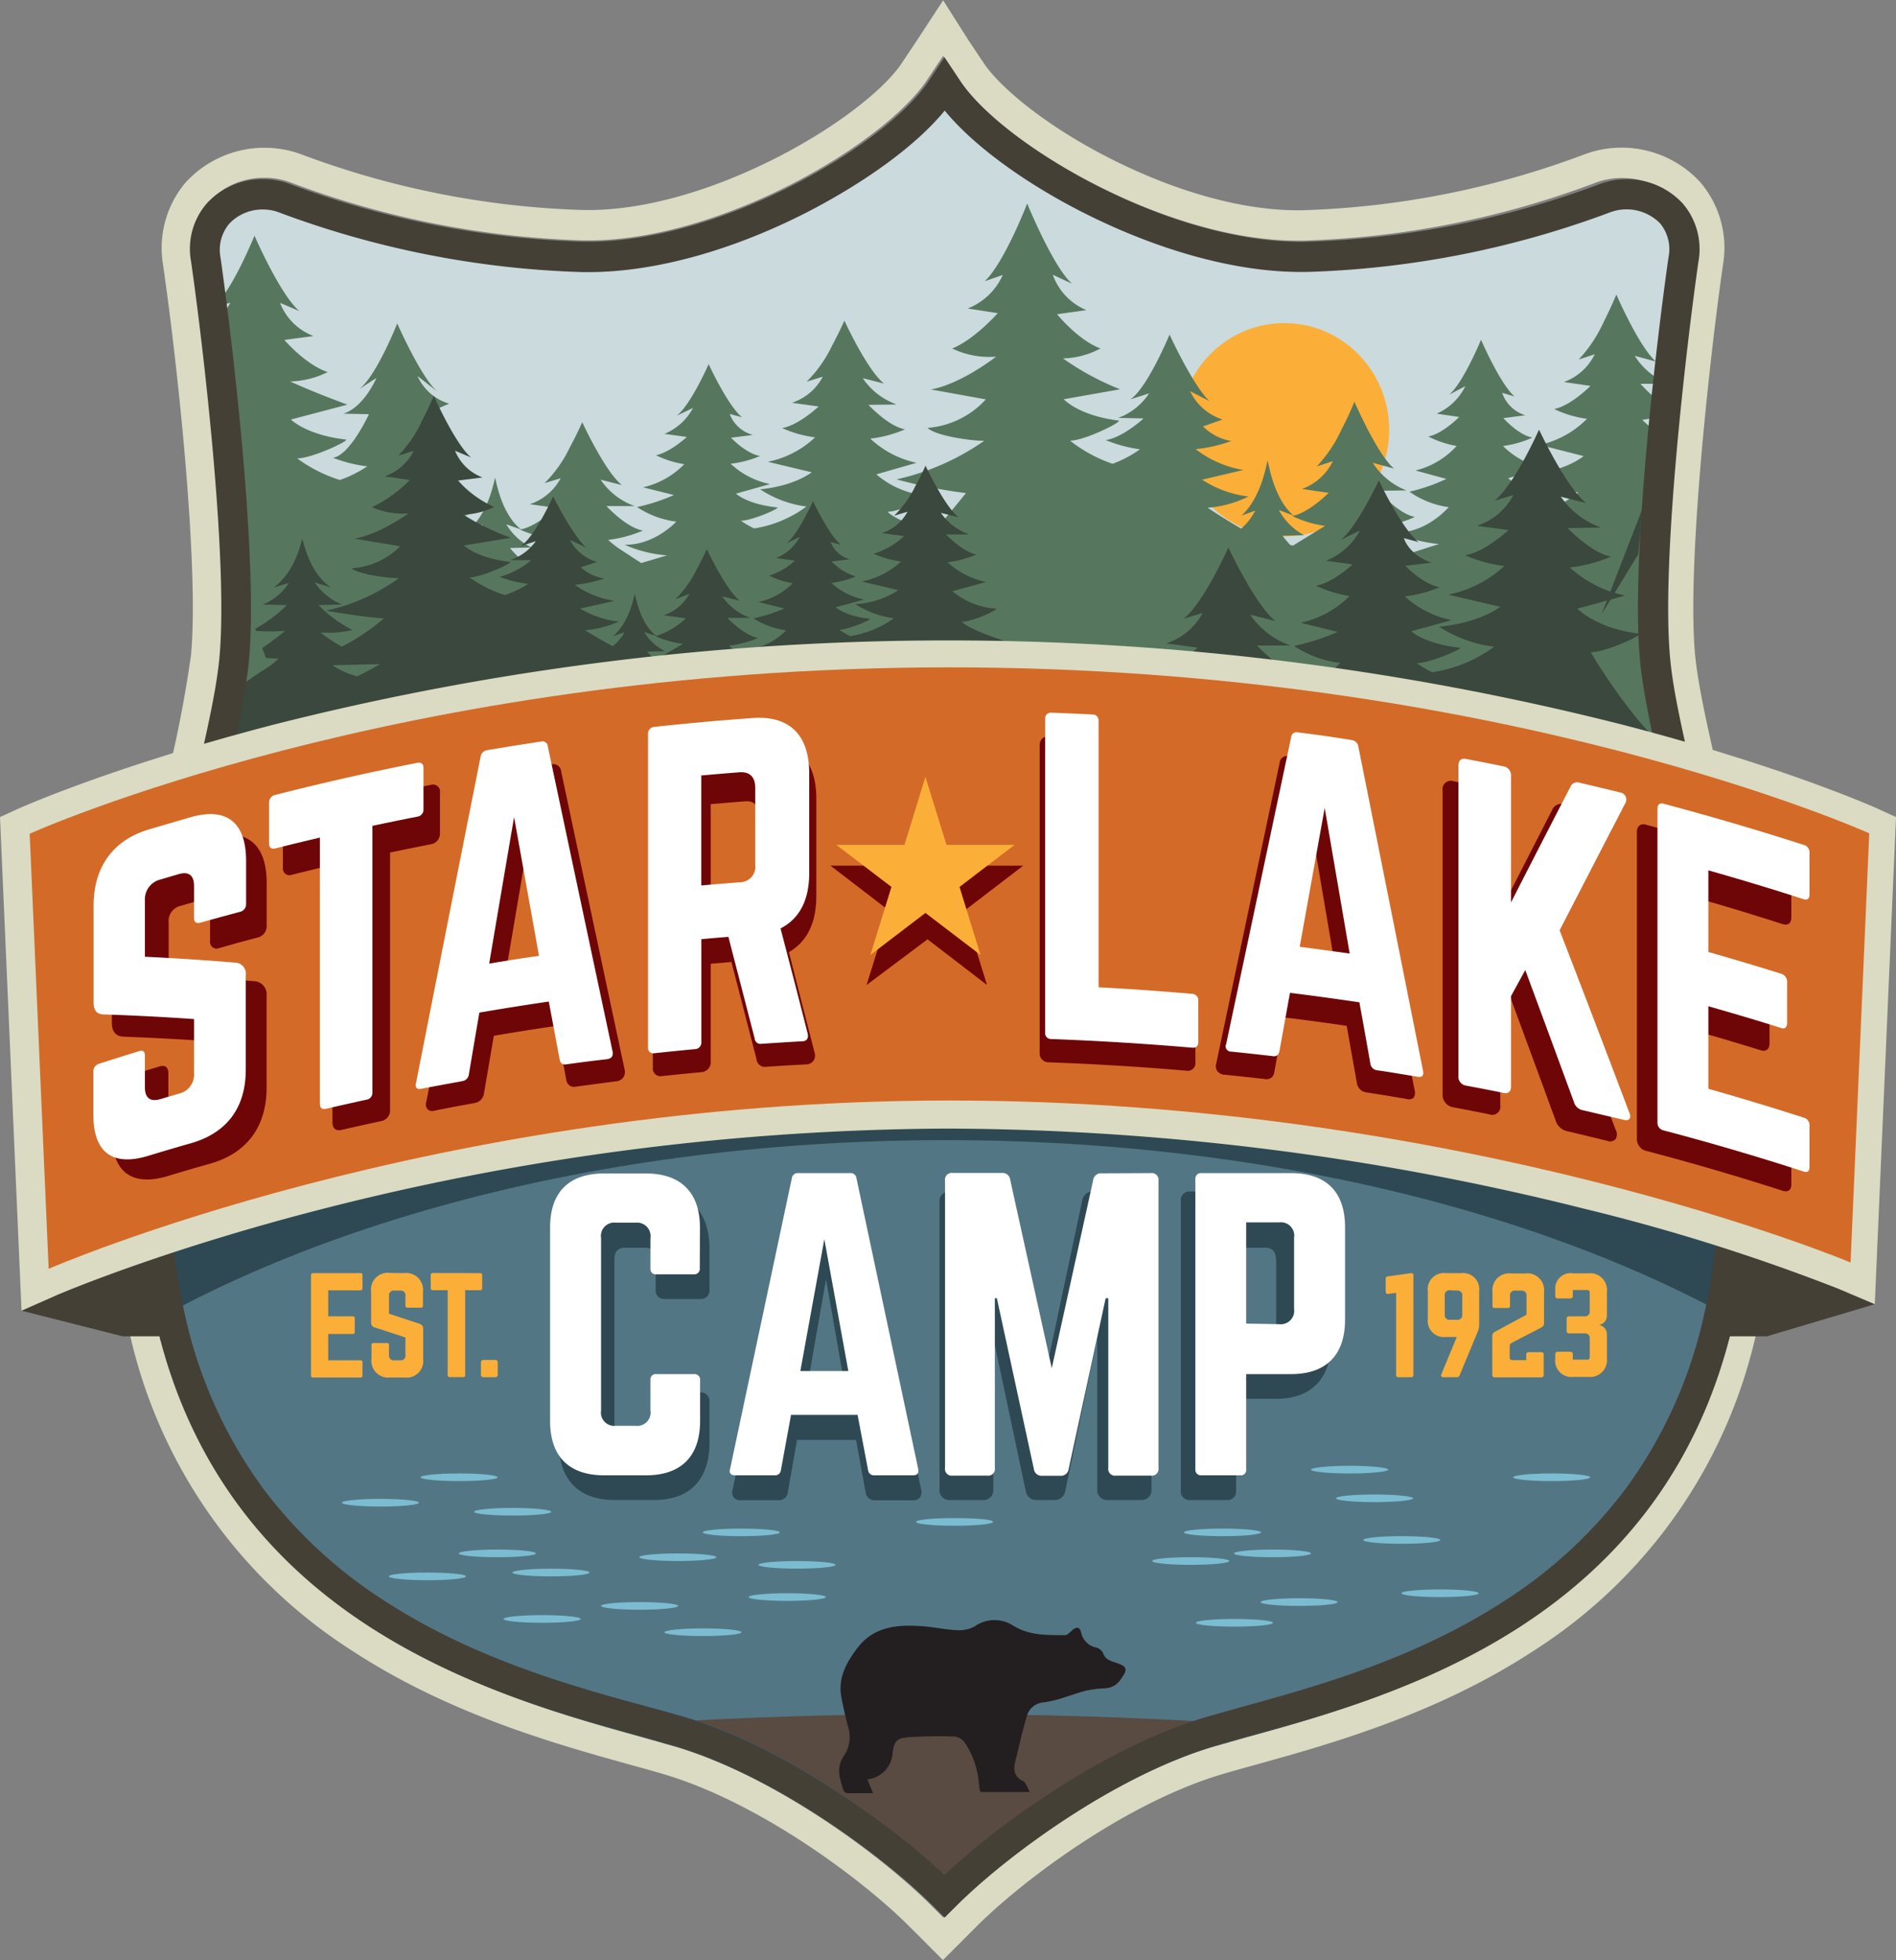 <svg id="Layer_1" data-name="Layer 1" xmlns="http://www.w3.org/2000/svg" xmlns:xlink="http://www.w3.org/1999/xlink" viewBox="0 0 245.85 254.12"><rect x="0" y="0" width="245.85" height="254.12" fill="#808080" stroke="none"/><defs><style>.cls-1{fill:none;}.cls-2{fill:#dadbc2;}.cls-3{fill:#454036;}.cls-4{fill:url(#linear-gradient);}.cls-5{fill:url(#linear-gradient-2);}.cls-6{clip-path:url(#clip-path);}.cls-7{fill:#fbaf38;}.cls-8{fill:#57765e;}.cls-9{fill:#3a483d;}.cls-10{fill:#537685;}.cls-11{fill:#594a42;}.cls-12{fill:#231f20;fill-rule:evenodd;}.cls-13{fill:#281f16;}.cls-14{fill:#2e4954;}.cls-15{fill:#fff;}.cls-16{fill:#d46a27;}.cls-17{fill:#6e0607;}.cls-18{fill:#7cbcd1;}</style><linearGradient id="linear-gradient" x1="122.46" y1="8.91" x2="122.46" y2="248.58" gradientUnits="userSpaceOnUse"><stop offset="0.35" stop-color="#cadadd"/><stop offset="0.5" stop-color="#2e4954"/></linearGradient><linearGradient id="linear-gradient-2" x1="122.46" y1="8.91" x2="122.46" y2="248.58" gradientUnits="userSpaceOnUse"><stop offset="0.35" stop-color="#7cbcd1"/><stop offset="0.5" stop-color="#537685"/></linearGradient><clipPath id="clip-path"><path class="cls-1" d="M122.72,243.71l-1.61-1.57c-5.92-5.77-19.41-15.72-32.32-19.53-1.38-.41-3-.85-4.74-1.32-18.13-4.9-51.9-14-60.54-50.91-5.35-22.82.42-47.34,4.64-65.24a147.32,147.32,0,0,0,3.3-16.39c1.22-12.09-2.14-39.46-3.54-49a8.45,8.45,0,0,1,1.94-7.14,9.85,9.85,0,0,1,10.4-2.45,117.32,117.32,0,0,0,37.06,7.14c.21,0,.43,0,.62,0,16.93,0,37.68-12.06,42.87-19.88l1.92-2.88,1.91,2.88c5.26,7.91,26.45,20.18,43.49,19.88a117.19,117.19,0,0,0,37.06-7.14,9.85,9.85,0,0,1,10.4,2.45,8.45,8.45,0,0,1,1.94,7.14c-1.43,9.81-4.77,36.75-3.54,49a147.72,147.72,0,0,0,3.31,16.39c4.21,17.9,10,42.42,4.63,65.24-8.64,36.89-42.4,46-60.54,50.91-1.73.47-3.36.91-4.74,1.32-12.9,3.81-26.39,13.76-32.31,19.53Z"/></clipPath></defs><title>slc revised 2020</title><path class="cls-2" d="M122.27,7.2l2,3c5.34,8.24,26.61,21,44,21h.65a117,117,0,0,0,38-7.52,9.56,9.56,0,0,1,3.39-.6,9.71,9.71,0,0,1,7.29,3.19,9.07,9.07,0,0,1,2,7.52c-1.44,10.05-4.88,38.91-3.63,51.6.42,4.35,1.79,10.34,3.38,17.27,4.32,18.85,10.24,44.67,4.76,68.71-8.87,38.86-43.51,48.47-62.12,53.63-1.77.49-3.44,1-4.86,1.39-13.24,4-27.08,14.5-33.15,20.57l-1.66,1.65-1.65-1.65c-6.07-6.07-19.91-16.56-33.16-20.57-1.41-.43-3.08-.9-4.85-1.39C64,219.81,29.35,210.2,20.49,171.34c-5.49-24,.43-49.86,4.76-68.72,1.58-6.93,3-12.91,3.38-17.25,1.25-12.74-2.2-41.58-3.63-51.61a9.07,9.07,0,0,1,2-7.52,9.71,9.71,0,0,1,7.29-3.19,9.51,9.51,0,0,1,3.38.6,117.1,117.1,0,0,0,38,7.52h.64c17.36,0,38.65-12.71,44-20.95l2-3m0-7.2L119,5.08l-2,3c-1.92,3-7.61,7.88-16,12.21-8.63,4.44-17.34,6.91-24.56,6.94h-.74A113.28,113.28,0,0,1,39.05,20a13.85,13.85,0,0,0-15,3.68,13.16,13.16,0,0,0-2.91,10.64c2,13.77,4.69,39.7,3.62,50.67a157.75,157.75,0,0,1-3.31,16.75C17,121,11,147.3,16.67,172.21a65.74,65.74,0,0,0,29.08,41.86c12.61,8.24,26.57,12.11,35.81,14.68,1.66.46,3.38.93,4.77,1.35,12.55,3.81,25.73,13.81,31.52,19.6l1.66,1.65,2.76,2.77,2.77-2.77,1.65-1.65c5.8-5.79,19-15.79,31.53-19.6,1.39-.42,3.11-.89,4.76-1.35,9.25-2.57,23.21-6.44,35.81-14.68a65.74,65.74,0,0,0,29.08-41.86c5.69-24.91-.35-51.24-4.75-70.46-1.56-6.8-2.91-12.67-3.31-16.77-1.07-10.93,1.64-36.88,3.61-50.67a13.09,13.09,0,0,0-2.91-10.64,13.83,13.83,0,0,0-15-3.68,113.36,113.36,0,0,1-36.71,7.27h-.58c-7.24,0-16-2.46-24.71-6.94-8.38-4.32-14.06-9.25-16-12.21l-2-3L122.27,0Z"/><polygon class="cls-3" points="2.79 169.93 15.9 173.25 229.11 173.25 243.1 169.09 228.08 159.42 12.14 161.76 2.79 169.93"/><path class="cls-4" d="M122.46,248.58l-1.64-1.64c-6-6-19.81-16.44-33-20.43-1.41-.42-3.07-.88-4.83-1.37C64.48,220,30,210.48,21.19,171.89c-5.46-23.87.43-49.51,4.73-68.23a153.91,153.91,0,0,0,3.37-17.14c1.25-12.65-2.18-41.28-3.61-51.24a9,9,0,0,1,2-7.47,9.9,9.9,0,0,1,10.62-2.57,117,117,0,0,0,37.83,7.47,4.51,4.51,0,0,1,.64,0c17.28,0,38.46-12.62,43.76-20.8l1.95-3,2,3c5.37,8.28,27,21.11,44.39,20.79a117,117,0,0,0,37.84-7.47,9.9,9.9,0,0,1,10.62,2.57,9,9,0,0,1,2,7.47c-1.43,10-4.86,38.63-3.62,51.24A158.68,158.68,0,0,0,219,103.66c4.3,18.72,10.19,44.36,4.74,68.23-8.82,38.59-43.29,48.13-61.81,53.25-1.76.49-3.42,1-4.83,1.37-13.18,4-26.95,14.4-33,20.43Z"/><path class="cls-5" d="M122.46,9.56l1.66,2.55c5.34,8.25,26.67,21,44,21h.65a117.67,117.67,0,0,0,38-7.49A9,9,0,0,1,210,25a9.34,9.34,0,0,1,7,3,8.72,8.72,0,0,1,1.9,7.19c-1.43,10-4.86,38.68-3.62,51.32a156.28,156.28,0,0,0,3.38,17.19c4.29,18.69,10.17,44.28,4.73,68.07-8.77,38.38-43.11,47.88-61.55,53-1.68.46-3.41.94-4.84,1.37-13.24,4-27.08,14.47-33.14,20.52l-1.4,1.39-1.39-1.39c-6.06-6.05-19.9-16.51-33.14-20.52-1.43-.43-3.16-.91-4.84-1.37-18.44-5.11-52.78-14.61-61.55-53C16.1,148,22,122.42,26.27,103.74v0a158.07,158.07,0,0,0,3.37-17.17C30.9,73.87,27.46,45.2,26,35.23A8.65,8.65,0,0,1,27.93,28a9.33,9.33,0,0,1,7-3,9,9,0,0,1,3.24.58,117.73,117.73,0,0,0,38,7.49h.64c17.39,0,38.72-12.71,44.06-21l1.65-2.55m0-.65-1.95,3C115.21,20.1,94,32.71,76.75,32.72l-.23,0h-.41a117,117,0,0,1-37.83-7.47,9.9,9.9,0,0,0-10.62,2.57,9,9,0,0,0-2,7.47c1.43,10,4.86,38.59,3.61,51.24a153.91,153.91,0,0,1-3.37,17.14c-4.3,18.72-10.19,44.36-4.73,68.23C30,210.48,64.48,220,83,225.14c1.76.49,3.42,1,4.83,1.37,13.18,4,27,14.4,33,20.43l1.64,1.64,1.65-1.64c6-6,19.81-16.44,33-20.43,1.41-.42,3.07-.88,4.83-1.37,18.52-5.12,53-14.66,61.81-53.25,5.45-23.87-.44-49.51-4.74-68.23a158.68,158.68,0,0,1-3.37-17.14c-1.24-12.61,2.19-41.26,3.62-51.24a9,9,0,0,0-2-7.47,9.9,9.9,0,0,0-10.62-2.57,117,117,0,0,1-37.84,7.47h-.64c-17.28,0-38.45-12.62-43.75-20.8l-2-3Z"/><g class="cls-6"><ellipse class="cls-7" cx="166.53" cy="55.72" rx="13.6" ry="13.83"/><path class="cls-8" d="M215.9,76.07c3.84.51,9.07-2.17,9.07-2.17a12,12,0,0,1-8.37-4.53,15.91,15.91,0,0,0,6.47-1.27c-7.17-2.42-8.59-4.31-8.59-4.31,1.64,0,5.87-2,5.6-2.17-4.63-.54-6.33-2.31-6.33-2.31L219,57.75a12.35,12.35,0,0,1-6.05-3.32,15.48,15.48,0,0,0,4.51-1.29c-2.18-.41-4.74-3.38-4.74-3.38l3.65,0a9.1,9.1,0,0,1-4.4-3.63l2.76.75c-2.17-1.84-5.14-8.69-5.14-8.69s-.68,1.65-1.63,3.52a18.16,18.16,0,0,1-3.25,4.9l2.08-.68a7.2,7.2,0,0,1-4,3.6l3.45.5s-2.55,2.58-4.72,3a14.38,14.38,0,0,0,4.26,1.27,12.33,12.33,0,0,1-6.13,3.38l5.69,1.45s-2.14,1.87-6.68,2.34a13.62,13.62,0,0,0,6,2.38,14.87,14.87,0,0,1-6.78,3,11.13,11.13,0,0,1-1.72-1.07c1.38,0,5-1.67,4.73-1.84C197,63.44,195.57,62,195.57,62L200,60.63a10.4,10.4,0,0,1-5.11-2.81,13,13,0,0,0,3.81-1.09c-1.84-.34-3.76-2.52-3.76-2.52l2.84-.37a4.6,4.6,0,0,1-3-2.91l1.61.47c-1.84-1.55-4.35-7.35-4.35-7.35s-2.29,5.57-4.13,7.12l2.1-1.11a7.5,7.5,0,0,1-3.71,3.57l2.91.43s-2.14,2.18-4,2.53a12.7,12.7,0,0,0,3.67,1.23A10.65,10.65,0,0,1,183.55,61l4,1.09a24.08,24.08,0,0,1-4.79,1.66,11.53,11.53,0,0,0,5.09,2s-2.83,3.34-6.75,3.28a15.62,15.62,0,0,0,5.5,1.5l-3.36,1.07-2.76-2a10.65,10.65,0,0,1-1.53-1.3,15.54,15.54,0,0,0,4.51-1.28c-2.18-.42-4.74-3.39-4.74-3.39l3.65-.05A9.1,9.1,0,0,1,178,60l2.76.75c-2.18-1.83-5.14-8.68-5.14-8.68S175,53.7,174,55.58a17.87,17.87,0,0,1-3.26,4.89l2.09-.68a7.2,7.2,0,0,1-4,3.6l3.45.51s-2.54,2.58-4.72,3a14.39,14.39,0,0,0,4.26,1.28l-4.17,2.56-.35-.09c-.62-.66-1-1.19-1-1.19l2.79-.08a8,8,0,0,1-3.26-3.25l1.92.72c-2.59-2.15-3.24-6.73-3.38-7.14-.15.41-.78,4.76-3.39,7.14l1.78-.65a7.58,7.58,0,0,1-1.82,2.33c-2.38-1.37-4.34-2.7-4.34-2.7a14.26,14.26,0,0,0,5.28-1.46,13.9,13.9,0,0,1-6-2.18l5.35-1.26a13.71,13.71,0,0,1-6.19-2.7,19.23,19.23,0,0,0,4.62-1.05,6.8,6.8,0,0,1-3.67-1.9l2.55-.89a7,7,0,0,1-4.22-3.67L156.83,52c-2.08-1.9-5.18-8.62-5.18-8.62s-2.85,6.91-5.08,8.4L149,51a8.19,8.19,0,0,1-4,3.18l3.29.07s-2.69,2.48-4.91,2.81a18.06,18.06,0,0,0,4.44,1.19,15.16,15.16,0,0,1-3.55,1.88,18.58,18.58,0,0,1-5.52-3c1.84,0,6.63-2.36,6.32-2.6-5.23-.65-7.14-2.77-7.14-2.77l7.31-1.29a34.89,34.89,0,0,1-7.4-4,10.88,10.88,0,0,0,4.85-1.29c-2.93-1.1-5.62-4.44-5.62-4.44l3.8-.53a7.82,7.82,0,0,1-4.36-4.59L139,36.78c-2.46-2.19-5.81-10.4-5.81-10.4s-.76,2-1.83,4.22-2.46,4.76-3.68,5.86l2.35-.81A8.35,8.35,0,0,1,125.48,40l3.9.6s-3.06,3.45-5.91,4.58a11.08,11.08,0,0,0,5.69,1.06s-4.51,3.55-8.45,4.25l7.12,1.29a11.44,11.44,0,0,1-7.55,3.7c1,1,5.49,1.67,7.34,1.67a32,32,0,0,1-11.36,5,63.77,63.77,0,0,0,9,1.78L121,69.12c-5.36-1.85-5.9-2.78-5.9-2.78,1.63,0,5.61-1.88,5.34-2.07a11.56,11.56,0,0,1-6.81-2.77L118.85,60a12.57,12.57,0,0,1-6-3.13,15.89,15.89,0,0,0,4.5-1.21c-2.17-.38-4.73-3.17-4.73-3.17l3.65-.05a8.94,8.94,0,0,1-4.4-3.41l2.76.7c-2.18-1.72-5.14-8.16-5.14-8.16s-.68,1.55-1.63,3.31a16.69,16.69,0,0,1-3.26,4.6l2.09-.64a7,7,0,0,1-4,3.38l3.46.48s-2.55,2.42-4.73,2.8a15,15,0,0,0,4.27,1.2,12.48,12.48,0,0,1-6.13,3.17l5.69,1.36s-2.15,1.76-6.68,2.21a14.16,14.16,0,0,0,6,2.23,15.31,15.31,0,0,1-6.78,2.84,11.56,11.56,0,0,1-1.72-1c1.38,0,5-1.56,4.73-1.72C96.86,65.38,95.43,64,95.43,64l4.42-1.24a10.53,10.53,0,0,1-5.11-2.64,13.53,13.53,0,0,0,3.81-1c-1.84-.32-3.76-2.37-3.76-2.37l2.83-.36a4.44,4.44,0,0,1-3-2.72l1.61.43c-1.84-1.45-4.34-6.89-4.34-6.89s-2.29,5.23-4.13,6.68l2.1-1a7.31,7.31,0,0,1-3.71,3.36l2.91.4s-2.15,2-4,2.37a12.93,12.93,0,0,0,3.67,1.16,10.82,10.82,0,0,1-5.34,3l4,1a24.92,24.92,0,0,1-4.78,1.56,11.89,11.89,0,0,0,5.08,1.89S84.93,70.68,81,70.63A16.48,16.48,0,0,0,86.5,72l-3.36,1L80.39,71.2A11.2,11.2,0,0,1,78.86,70a16.65,16.65,0,0,0,4.51-1.21c-2.18-.39-4.74-3.18-4.74-3.18l3.65,0a9,9,0,0,1-4.4-3.42l2.76.7c-2.18-1.72-5.14-8.15-5.14-8.15s-.68,1.54-1.63,3.3a16.54,16.54,0,0,1-3.26,4.6L72.7,62a7,7,0,0,1-4,3.37l3.45.48s-2.55,2.42-4.72,2.81a14.94,14.94,0,0,0,4.26,1.19l-4.17,2.42-.35-.09c-.63-.63-1.05-1.13-1.05-1.13l2.8-.07a7.84,7.84,0,0,1-3.27-3l1.93.67c-2.59-2-3.24-6.31-3.38-6.7-.15.39-.78,4.47-3.39,6.7L62.6,68a7.28,7.28,0,0,1-1.82,2.19c-2.38-1.29-4.34-2.53-4.34-2.53a15.08,15.08,0,0,0,5.27-1.37,14.39,14.39,0,0,1-6-2l2.54-1.71C54.48,61.91,54.59,57,54.59,57c1.68-1,.33-.67,1.68-1-2.23-.32-.46-2.62-.46-2.62l2.43-1.05a6.43,6.43,0,0,1-4.1-3.58l2.55,2c-2.08-1.79-5.18-8.81-5.18-8.81s-2.86,7.2-5.08,8.6L48.81,49s-1.57,3.75-4.27,4.63l3.3.07S45.41,59,43.18,59.35a18.39,18.39,0,0,0,4.44,1.11,15.28,15.28,0,0,1-3.55,1.77,18.74,18.74,0,0,1-5.53-2.8c1.85,0,6.63-2.21,6.33-2.44-5.23-.61-7.14-2.6-7.14-2.6l7.32-1.93c-4.44-1.62-7.42-3-7.42-3a11.68,11.68,0,0,0,4.86-1.22c-2.93-1-5.62-4.17-5.62-4.17l3.79-.5a7.49,7.49,0,0,1-4.35-4.31l2.51,1.07C36.36,38.28,33,30.56,33,30.56s-.76,1.86-1.83,4S28.72,39,27.49,40l2.37-.76a8.1,8.1,0,0,1-4.52,4l3.9.57s-3.06,3.24-5.9,4.3a11.61,11.61,0,0,0,5.68,1s-4.51,3.34-8.45,4l7.11,1.22a11.65,11.65,0,0,1-7.54,3.48c1,.91,5.49,1.56,7.34,1.56a30,30,0,0,1-11.34,5.14s5.61,1,9,1.24a32,32,0,0,1-6.51,4.48,25,25,0,0,1-3.3-2.3,18.31,18.31,0,0,0,5-.38c-2.31-.88-5.29-4-5.29-4l3.66-.08a9.7,9.7,0,0,1-4.27-3.51l2.52.78c-3.39-2.32-4.24-7.24-4.43-7.69-.18.45-1,5.13-4.42,7.69l2.32-.7a8.59,8.59,0,0,1-4.08,3.43l3.79.08A23.27,23.27,0,0,1,5.19,67.4l.12.34a32.78,32.78,0,0,0,4.52,0A36.38,36.38,0,0,1,6.3,70.44c.2.52.39,1,.6,1.58l1.92.13a9.27,9.27,0,0,1-1.43,1.18l4.53,35.87c2.66,2.26,230.42,6.36,230.42,6.36s8.59,13.53-9.72-32.45c-.25.21-9.8-3.44-10.07-3.25A40.28,40.28,0,0,1,215.9,76.07ZM21.05,75a13.11,13.11,0,0,1-3.87-1.76l7.4-.18S23.24,73.88,21.05,75Zm199.49,2.49,3.61-.25c.42-1.07.84-2.14,1.25-3.2A13.23,13.23,0,0,1,220.54,77.47Zm2.26-4.38,3.09-.37q1.86-4.89,3.53-9.71C229.31,63.25,225.44,70.9,222.8,73.09Z"/><path class="cls-9" d="M239.41,98.25,142.15,80.66m.78,3.78,7,2.71M141.82,89l-29.43.1.1,9.11s42.39-1.07,62.7.43,44.94,1.05,44.94,1.05c-6.36-2.14-13.86-15.13-13.86-15.13,1.94,0,6.66-2.19,6.34-2.41-5.49-.59-8.08-3.23-8.08-3.23l6.21-1.71a14.93,14.93,0,0,1-7.18-3.64,19.35,19.35,0,0,0,5.34-1.41c-2.58-.45-5.62-3.7-5.62-3.7l4.33-.06a10.64,10.64,0,0,1-5.22-4l3.28.82c-2.58-2-6.11-9.52-6.11-9.52s-.8,1.8-1.92,3.86-2.58,4.36-3.87,5.36l2.48-.75a8.22,8.22,0,0,1-4.75,4l4.1.55s-3,2.83-5.6,3.27a17.78,17.78,0,0,0,5.06,1.39,14.84,14.84,0,0,1-7.27,3.71l6.75,1.58s-2.55,2.06-7.93,2.58a17,17,0,0,0,7.14,2.6,18.23,18.23,0,0,1-8.05,3.31,14,14,0,0,1-2-1.18c1.65,0,5.9-1.82,5.62-2-4.64-.5-6.34-2.14-6.34-2.14l5.25-1.44a12.71,12.71,0,0,1-6.07-3.08,16.68,16.68,0,0,0,4.52-1.19c-2.18-.38-4.46-2.77-4.46-2.77l3.37-.41c-3-1.09-3.55-3.18-3.55-3.18l1.91.51c-2.19-1.7-5.16-8-5.16-8S176,68.29,173.85,70l2.49-1.22a8.54,8.54,0,0,1-4.4,3.92l3.46.47s-2.55,2.39-4.74,2.77A16,16,0,0,0,175,77.28a12.87,12.87,0,0,1-6.34,3.46l4.8,1.19a29.94,29.94,0,0,1-5.68,1.82,14.19,14.19,0,0,0,6,2.2s-3.35,3.66-8,3.6a19.8,19.8,0,0,0,6.52,1.64l-4,1.17-3.27-2.14a12.43,12.43,0,0,1-1.82-1.42,19.37,19.37,0,0,0,5.36-1.4C166,87,163,83.69,163,83.69l4.32,0a10.63,10.63,0,0,1-5.22-4l3.28.82c-2.58-2-6.1-9.52-6.1-9.52s-.81,1.81-1.93,3.86-2.58,4.36-3.87,5.36l2.47-.74a8.18,8.18,0,0,1-4.73,3.94l4.09.56s-3,2.82-5.6,3.27a17.69,17.69,0,0,0,5.06,1.39l-4.95,2.82-.42-.1Zm65.85-9.36,4.76-7.79.51-5.82"/><path class="cls-9" d="M129.64,82.89c-4.47-1.51-4.92-2.28-4.92-2.28,1.37,0,4.68-1.54,4.46-1.7a9.7,9.7,0,0,1-5.68-2.26l4.36-1.2a10.56,10.56,0,0,1-5-2.56,13.74,13.74,0,0,0,3.76-1c-1.81-.32-3.95-2.6-3.95-2.6l3,0a7.45,7.45,0,0,1-3.67-2.8l2.3.58c-1.82-1.41-4.29-6.69-4.29-6.69s-.56,1.27-1.35,2.71a13.59,13.59,0,0,1-2.72,3.77l1.74-.52a5.8,5.8,0,0,1-3.33,2.77l2.88.39a10,10,0,0,1-3.94,2.29,12.36,12.36,0,0,0,3.56,1,10.46,10.46,0,0,1-5.11,2.6l4.74,1.12a11.09,11.09,0,0,1-5.57,1.81,12,12,0,0,0,5,1.83,13,13,0,0,1-5.66,2.32,8.6,8.6,0,0,1-1.43-.83c1.15,0,4.14-1.28,4-1.41-3.26-.35-4.46-1.5-4.46-1.5l3.69-1a8.81,8.81,0,0,1-4.26-2.16,11.44,11.44,0,0,0,3.17-.84,7.19,7.19,0,0,1-3.13-1.94l2.36-.29a3.64,3.64,0,0,1-2.49-2.23l1.34.35c-1.53-1.19-3.62-5.65-3.62-5.65s-1.91,4.29-3.45,5.48l1.75-.86a6,6,0,0,1-3.09,2.76l2.43.33a8.39,8.39,0,0,1-3.33,1.94,10.94,10.94,0,0,0,3.06,1,9,9,0,0,1-4.44,2.43l3.36.84a20.87,20.87,0,0,1-4,1.28,10.09,10.09,0,0,0,4.24,1.54,8.27,8.27,0,0,1-5.62,2.53,13.87,13.87,0,0,0,4.58,1.15l-2.8.83-2.3-1.51a8.65,8.65,0,0,1-1.27-1,13.84,13.84,0,0,0,3.76-1c-1.82-.32-4-2.6-4-2.6l3,0a7.51,7.51,0,0,1-3.67-2.8l2.3.58c-1.81-1.41-4.28-6.69-4.28-6.69s-.57,1.27-1.36,2.71a13.44,13.44,0,0,1-2.72,3.77L89.38,77a5.8,5.8,0,0,1-3.33,2.77l2.88.39A10.08,10.08,0,0,1,85,82.48a12.68,12.68,0,0,0,3.56,1l-3.48,2-.29-.07c-.52-.51-.87-.92-.87-.92l2.33-.06a6.4,6.4,0,0,1-2.72-2.5l1.6.55c-2.16-1.65-2.7-5.17-2.82-5.49-.12.32-.65,3.66-2.82,5.49l1.48-.5a5.9,5.9,0,0,1-1.52,1.8c-2-1.06-3.61-2.08-3.61-2.08a12.74,12.74,0,0,0,4.39-1.12,12.16,12.16,0,0,1-5-1.68l4.46-1a11.82,11.82,0,0,1-5.16-2.08A17.36,17.36,0,0,0,78.36,75a5.77,5.77,0,0,1-3.06-1.46l2.13-.68A5.71,5.71,0,0,1,73.91,70l2.12,1c-1.73-1.47-4.31-6.64-4.31-6.64s-2.38,5.32-4.24,6.46l2-.66a6.67,6.67,0,0,1-3.35,2.46l2.75,0a10.43,10.43,0,0,1-4.1,2.17,16.3,16.3,0,0,0,3.7.91,13,13,0,0,1-3,1.45,15.73,15.73,0,0,1-4.6-2.3c1.54,0,5.52-1.81,5.27-2-4.36-.5-6-2.13-6-2.13l6.11-1a29.86,29.86,0,0,1-6.18-3,9.63,9.63,0,0,0,4-1,13.39,13.39,0,0,1-4.68-3.42l3.16-.4A6.22,6.22,0,0,1,59,58.44l2.09.87c-2.05-1.69-4.84-8-4.84-8s-.63,1.52-1.53,3.25a16.08,16.08,0,0,1-3.07,4.51l2-.62a6.66,6.66,0,0,1-3.76,3.31l3.25.47a16.66,16.66,0,0,1-4.92,3.52,10,10,0,0,0,4.74.82s-3.76,2.73-7,3.26l5.93,1a9.77,9.77,0,0,1-6.29,2.85c.83.75,4.58,1.28,6.12,1.28a25.09,25.09,0,0,1-9.46,4.21s4.69.83,7.51,1a27.35,27.35,0,0,1-5.44,3.67A20.82,20.82,0,0,1,41.54,82a15.05,15.05,0,0,0,4.18-.31,16.67,16.67,0,0,1-4.42-3.24l3.05-.07a8,8,0,0,1-3.56-2.87l2.1.64c-2.82-1.9-3.53-5.93-3.69-6.3-.15.37-.85,4.2-3.69,6.3l1.94-.57a7.09,7.09,0,0,1-3.4,2.8l3.16.07a19.72,19.72,0,0,1-4.11,3.07c0,.09.06.18.1.27a25.51,25.51,0,0,0,3.77,0A30.21,30.21,0,0,1,34,84c.16.43.32.86.49,1.3l1.61.1a8.06,8.06,0,0,1-1.2,1c-43.16,27.47,70.8,7.77,113.07,3.89M125.7,77.16m3.35-5.48.36-4.09M46.32,87.69a10.94,10.94,0,0,1-3.22-1.44l6.17-.15S48.15,86.79,46.32,87.69Z"/><path class="cls-10" d="M238.19,179.61c-20.69,57.4-64.67,97-115.58,97S27.73,237,7,179.61C32.82,160.37,75,147.82,122.61,147.82S212.41,160.37,238.19,179.61Z"/><ellipse class="cls-11" cx="121.7" cy="257.43" rx="147.3" ry="35.2"/></g><path class="cls-3" d="M122.5,14.34c3.58,4.37,10,9.15,17.74,13.11,9.82,5,19.91,7.81,28.42,7.81h.72a122.29,122.29,0,0,0,39.5-7.77,6.1,6.1,0,0,1,6.4,1.49,5.27,5.27,0,0,1,1.07,4.39c-1.46,10.17-5,39.43-3.67,52.51.46,4.59,1.86,10.69,3.49,17.74,4.25,18.47,10.08,43.77,4.77,66.91a59.54,59.54,0,0,1-10.2,22.56,60.21,60.21,0,0,1-15.65,14.45c-11.64,7.57-24.44,11.1-33.78,13.68-1.71.47-3.48,1-5,1.41-13.24,4-27,14-33.84,20.46-6.84-6.44-20.6-16.47-33.84-20.46-1.49-.45-3.26-.94-5-1.41-9.34-2.58-22.14-6.11-33.78-13.68a60.37,60.37,0,0,1-15.65-14.45,59.7,59.7,0,0,1-10.2-22.56c-5.31-23.14.52-48.44,4.78-66.93,1.63-7,3-13.13,3.48-17.72,1.3-13.12-2.21-42.35-3.67-52.51A5.27,5.27,0,0,1,29.73,29a5.91,5.91,0,0,1,4.37-1.84,5.79,5.79,0,0,1,2,.35,122.37,122.37,0,0,0,39.52,7.77h.7c8.51,0,18.6-2.77,28.42-7.81,7.73-4,14.17-8.74,17.74-13.11m0-6.95-2,3c-5.35,8.23-26.74,20.93-44.19,20.93H75.7a118.41,118.41,0,0,1-38.2-7.51,9.62,9.62,0,0,0-3.4-.6,9.78,9.78,0,0,0-7.32,3.18,9,9,0,0,0-2,7.52c1.44,10,4.9,38.83,3.65,51.56C28,89.84,26.62,95.81,25,102.74c-4.34,18.84-10.29,44.64-4.78,68.66C29.15,210.23,64,219.83,82.65,225c1.78.49,3.46,1,4.88,1.38,13.31,4,27.21,14.5,33.31,20.56l1.66,1.65,1.66-1.65c6.1-6.06,20-16.54,33.31-20.56,1.42-.42,3.1-.89,4.88-1.38,18.7-5.16,53.5-14.76,62.41-53.59,5.51-24-.44-49.82-4.78-68.66-1.59-6.92-3-12.9-3.4-17.25-1.26-12.68,2.21-41.52,3.65-51.56a9.08,9.08,0,0,0-2-7.52,9.8,9.8,0,0,0-7.32-3.18,9.58,9.58,0,0,0-3.4.6,118.42,118.42,0,0,1-38.21,7.51h-.64c-17.45,0-38.83-12.7-44.19-20.93l-2-3Z"/><path class="cls-12" d="M133.54,232.33h-6.42a6.12,6.12,0,0,1-.18-1,11,11,0,0,0-1.84-5.4,1.84,1.84,0,0,0-1.29-.79,56.25,56.25,0,0,0-6,.09c-1.56.12-1.84.49-2.07,2a3.66,3.66,0,0,1-3.26,3.46c.24.61.46,1.15.72,1.79-1.25,0-2.33,0-3.42,0a.66.66,0,0,1-.42-.4c-.47-1.51-1-3,.12-4.52a4.33,4.33,0,0,0,.43-3.87c-.3-1.25-.61-2.5-.83-3.76-.42-2.47.72-4.47,2.13-6.31,2.07-2.71,5.06-3,8.12-2.8,1.59.08,3.15.45,4.74.53a4.26,4.26,0,0,0,2.34-.51,4.45,4.45,0,0,1,5-.06c2.1,1.29,4.38,1.2,6.66,1.22.31,0,.65-.36.93-.61.55-.5,1-.52,1.19.26a2.47,2.47,0,0,0,1.92,1.94,1.45,1.45,0,0,1,.91.68c.28.91,1,1.06,1.72,1.31,1.44.49,1.52.84.63,2.07a2.56,2.56,0,0,1-2.11,1.24,13.46,13.46,0,0,0-2.45.31c-.82.18-1.61.51-2.42.74a17.18,17.18,0,0,1-3,.77,2.41,2.41,0,0,0-2.23,1.75c-.59,1.92-1,3.89-1.49,5.83-.26,1-.27,1.93.85,2.56C133,231,133.15,231.67,133.54,232.33Z"/><path class="cls-13" d="M3.66,108.18l2.46,56.41S56,142.77,122.92,142.77s116.85,21,116.85,21l2.42-55.64s-47.7-21.57-119.27-21.57S3.66,108.18,3.66,108.18Z"/><path class="cls-2" d="M2.79,169.93,0,105.93l2.19-1c.5-.23,12.45-5.58,33.37-11a355.57,355.57,0,0,1,174.73,0c20.92,5.41,32.87,10.76,33.37,11l2.19,1-2.75,63.16-4.71-2a256.06,256.06,0,0,0-33-10.39,343.43,343.43,0,0,0-82.48-10.38A332.18,332.18,0,0,0,40.5,157.08c-20.38,5.32-32.84,10.72-33,10.77ZM7.32,110.5l2.13,48.92a285,285,0,0,1,29.09-9.18,339,339,0,0,1,84.38-11,350.94,350.94,0,0,1,84.38,10.64,293.64,293.64,0,0,1,29.13,8.86l2.1-48.21a245.05,245.05,0,0,0-30.22-9.71,348.56,348.56,0,0,0-170.77,0A245.05,245.05,0,0,0,7.32,110.5Z"/><path class="cls-14" d="M84.87,154.47H79.64c-4.63,0-7.18,2.65-7.18,7.47V187c0,4.81,2.55,7.47,7.18,7.47h5.23c4.6,0,7.13-2.66,7.13-7.47v-5.29a1.11,1.11,0,0,0-1.16-1.19H86.17A1.08,1.08,0,0,0,85,181.72v3.92c0,1.07-.45,1.54-1.46,1.54H81.13c-1,0-1.46-.47-1.46-1.54V163.31c0-1.07.45-1.55,1.46-1.55h2.43c1,0,1.46.51,1.46,1.55v3.91a1.09,1.09,0,0,0,1.15,1.2h4.67a1.11,1.11,0,0,0,1.16-1.2v-5.28C92,157.12,89.47,154.47,84.87,154.47Z"/><path class="cls-14" d="M111.61,155.49a1.14,1.14,0,0,0-1.2-1h-6.49a1.13,1.13,0,0,0-1.19,1L95,193.13a1.11,1.11,0,0,0,.13,1,1.06,1.06,0,0,0,.87.37h5a1.14,1.14,0,0,0,1.15-1l1.2-6.81H111l1.25,6.82a1.13,1.13,0,0,0,1.15,1h5a1.08,1.08,0,0,0,.87-.35,1.18,1.18,0,0,0,.18-1Zm-2,24.64h-5l2.5-14.3Z"/><path class="cls-14" d="M147.92,154.47h-6.17a1.39,1.39,0,0,0-1.43,1.21l-4.78,22.51-4.79-22.52a1.37,1.37,0,0,0-1.42-1.2h-6.17a1.27,1.27,0,0,0-1.34,1.39v37.22a1.28,1.28,0,0,0,1.34,1.4h4.3a1.27,1.27,0,0,0,1.34-1.4V173.44L133,193.28a1.37,1.37,0,0,0,1.42,1.2h2.29a1.39,1.39,0,0,0,1.43-1.21l4.14-19.83v19.64a1.27,1.27,0,0,0,1.34,1.4h4.35a1.28,1.28,0,0,0,1.34-1.4V155.86A1.27,1.27,0,0,0,147.92,154.47Z"/><path class="cls-14" d="M165.48,154.47H154.27a1.12,1.12,0,0,0-1.16,1.2v37.61a1.12,1.12,0,0,0,1.16,1.2h4.86a1.09,1.09,0,0,0,1.15-1.2V181.35h5.2c4.6,0,7.13-2.65,7.13-7.46V161.94C172.61,157.12,170.08,154.47,165.48,154.47Zm0,8.84v9.2c0,1-.47,1.55-1.46,1.55h-3.7v-12.3H164C165,161.76,165.44,162.24,165.44,163.31Z"/><path class="cls-15" d="M90.74,164.43a.72.72,0,0,1-.78.79H85.12a.7.7,0,0,1-.78-.79v-3.91a1.75,1.75,0,0,0-1.94-2H79.88a1.73,1.73,0,0,0-1.94,2v22.33a1.73,1.73,0,0,0,1.94,2H82.4a1.73,1.73,0,0,0,1.94-2v-3.92a.69.69,0,0,1,.78-.78H90a.72.72,0,0,1,.78.78v5.29c0,4.6-2.47,7.05-7,7.05H78.33c-4.56,0-7-2.45-7-7.05V159.14c0-4.6,2.47-7,7-7h5.43c4.51,0,7,2.45,7,7Z"/><path class="cls-15" d="M113.34,191.27a.75.75,0,0,1-.78-.68l-1.36-7.15h-8.63l-1.31,7.15a.74.74,0,0,1-.77.68H95.3c-.53,0-.78-.29-.63-.83l8-37.66a.76.76,0,0,1,.82-.69h6.74a.76.76,0,0,1,.83.69l8,37.66c.1.54-.09.83-.68.83Zm-6.45-30.61-3.11,17.09H110Z"/><path class="cls-15" d="M149.22,152.09a.88.88,0,0,1,1,1v37.22a.87.87,0,0,1-1,1h-4.51a.87.87,0,0,1-1-1v-22h-.34l-4.8,22.14a1,1,0,0,1-1.07.88h-2.37a1,1,0,0,1-1.07-.88l-4.8-22.14H129v22a.87.87,0,0,1-1,1h-4.46a.87.87,0,0,1-1-1V153.07a.88.88,0,0,1,1-1h6.4A1,1,0,0,1,131,153l5.38,24.39L141.75,153a1,1,0,0,1,1.07-.88Z"/><path class="cls-15" d="M155,152.88a.72.72,0,0,1,.77-.79h11.64c4.56,0,7,2.45,7,7v12c0,4.56-2.42,7.06-7,7.06h-5.82v12.34a.69.69,0,0,1-.77.78h-5.05a.71.71,0,0,1-.77-.78Zm10.86,18.8a1.75,1.75,0,0,0,1.94-2v-9.2a1.73,1.73,0,0,0-1.94-2h-4.27v13.12Z"/><path class="cls-7" d="M47,167c0,.17-.07.29-.27.29H42.56v3.37h3.18A.25.25,0,0,1,46,171v1.67a.25.25,0,0,1-.27.28H42.56v3.41h4.17c.2,0,.27.08.27.27v1.69a.24.24,0,0,1-.27.27H40.59a.25.25,0,0,1-.26-.27V165.33a.25.25,0,0,1,.26-.27h6.14c.2,0,.27.1.27.27Z"/><path class="cls-7" d="M52.44,165.06a2.16,2.16,0,0,1,2.4,2.43v1.78a.24.24,0,0,1-.26.27H52.84a.25.25,0,0,1-.27-.27V168a.6.6,0,0,0-.67-.68h-.8a.61.61,0,0,0-.66.68v2.32l4,1.32a.62.62,0,0,1,.43.62v3.9a2.16,2.16,0,0,1-2.4,2.43H50.57a2.17,2.17,0,0,1-2.4-2.43v-1.77a.24.24,0,0,1,.26-.27h1.74a.23.23,0,0,1,.27.27v1.3a.6.6,0,0,0,.66.67h.8a.59.59,0,0,0,.67-.67V173.4l-4-1.31a.61.61,0,0,1-.45-.63v-4a2.17,2.17,0,0,1,2.4-2.43Z"/><path class="cls-7" d="M62.26,165.06a.24.24,0,0,1,.26.27V167a.24.24,0,0,1-.26.27H60.32v11a.23.23,0,0,1-.27.27H58.32a.24.24,0,0,1-.27-.27v-11H56.11a.24.24,0,0,1-.26-.27v-1.68a.24.24,0,0,1,.26-.27Z"/><path class="cls-7" d="M62.36,176.66a.3.3,0,0,1,.33-.34h1.52a.3.3,0,0,1,.33.34v1.55a.3.3,0,0,1-.33.34H62.69a.3.3,0,0,1-.33-.34Z"/><path class="cls-7" d="M183,165.06a.25.25,0,0,1,.27.27v12.95a.25.25,0,0,1-.27.27H181.3a.24.24,0,0,1-.27-.27V167.62l-1,.13a.27.27,0,0,1-.35-.3v-1.62a.3.3,0,0,1,.32-.35Z"/><path class="cls-7" d="M187.47,173.34a2.11,2.11,0,0,1-2.33-2.37v-3.55a2.1,2.1,0,0,1,2.33-2.36h2a2.1,2.1,0,0,1,2.33,2.36v4.33a2.2,2.2,0,0,1-.16.84l-2.37,5.7a.38.38,0,0,1-.39.26h-1.73c-.25,0-.35-.16-.25-.39l2-4.82Zm.54-6.06a.6.6,0,0,0-.67.68v2.48a.6.6,0,0,0,.67.67h.93a.6.6,0,0,0,.67-.67V168a.6.6,0,0,0-.67-.68Z"/><path class="cls-7" d="M196,174.11a.43.43,0,0,0-.24.41V176a.31.31,0,0,0,.34.34h1.8v-.69a.31.31,0,0,1,.34-.34h1.6a.3.3,0,0,1,.33.34v2.58a.3.3,0,0,1-.33.34h-6a.31.31,0,0,1-.34-.34v-5c0-.32.12-.45.44-.62l4-2.16V168a.61.61,0,0,0-.67-.68h-.8a.6.6,0,0,0-.67.68v1.31a.24.24,0,0,1-.26.27h-1.74a.24.24,0,0,1-.27-.27v-1.78a2.17,2.17,0,0,1,2.41-2.43h1.87a2.17,2.17,0,0,1,2.4,2.43v4c0,.32-.13.46-.45.63Z"/><path class="cls-7" d="M208.36,170.59a1.21,1.21,0,0,1-1.05,1.19v0a1.21,1.21,0,0,1,1.05,1.2v3.1a2.18,2.18,0,0,1-2.42,2.43H204a2.1,2.1,0,0,1-2.33-2.36v-.56a.3.3,0,0,1,.33-.34h1.6a.31.31,0,0,1,.34.34v.69h1.87a.3.3,0,0,0,.33-.34v-2.39a.6.6,0,0,0-.67-.68h-2a.29.29,0,0,1-.33-.33V171a.3.3,0,0,1,.33-.34h2a.6.6,0,0,0,.67-.66v-2.41a.3.3,0,0,0-.33-.34h-1.87V168a.31.31,0,0,1-.34.34H202a.3.3,0,0,1-.33-.34v-.69a2,2,0,0,1,2.33-2.22h1.94a2.17,2.17,0,0,1,2.42,2.43Z"/><path class="cls-16" d="M3.85,108.09,6.31,164.5s49.92-21.82,116.81-21.82,116.84,21,116.84,21l2.42-55.64S194.69,86.52,123.12,86.52,3.85,108.09,3.85,108.09Z"/><path class="cls-17" d="M27.2,109c4.54-1.28,7,.7,7,5.56v5.5a1,1,0,0,1-.77,1c-1.68.45-3.36.9-5,1.37-.48.14-.77-.09-.77-.61v-4c0-1.35-.63-1.9-1.93-1.53l-2.31.68a2.59,2.59,0,0,0-1.93,2.65v7.15q5.73.3,11.49.78a1.39,1.39,0,0,1,1.26,1.59v12c0,4.88-2.43,8.08-7,9.37-1.8.51-3.6,1-5.4,1.58-4.47,1.35-6.91-.43-6.91-5.31v-5.44a1,1,0,0,1,.77-1.08q2.49-.79,5-1.56c.53-.16.77,0,.77.6v4c0,1.4.72,1.85,1.93,1.49l2.31-.67a2.49,2.49,0,0,0,1.93-2.63v-6.89q-5.73-.41-11.4-.61c-.87,0-1.3-.52-1.3-1.51V120.21c0-4.87,2.44-8.27,6.91-9.62Q24.5,109.78,27.2,109Z"/><path class="cls-17" d="M27.2,150.88q-2.7.76-5.4,1.58c-4.72,1.43-7.3-.5-7.31-5.58v-5.44a1.62,1.62,0,0,1,1.17-1.61q2.49-.81,5-1.56c.75-.23,1.17.08,1.17.88v4c0,1.12.5,1.51,1.53,1.21l2.31-.68a1.91,1.91,0,0,0,1.53-2.1V135q-5.6-.39-11.14-.59-1.55-.06-1.56-1.8V120.34c0-5.07,2.59-8.73,7.31-10.16q2.7-.81,5.4-1.57c4.75-1.35,7.37.79,7.37,5.86V120a1.52,1.52,0,0,1-1.17,1.55q-2.52.66-5,1.37a.85.85,0,0,1-1.17-.91v-4c0-1.15-.47-1.54-1.53-1.23l-2.31.67a2,2,0,0,0-1.53,2.13v6.87q5.59.28,11.22.77A1.69,1.69,0,0,1,34.57,129v12C34.57,146.09,32,149.54,27.2,150.88ZM15.66,140.64c-.25.08-.37.18-.37.54v5.44c0,4.63,2.24,6.32,6.51,5q2.7-.81,5.4-1.58c4.29-1.21,6.57-4.23,6.57-8.85v-12a1.09,1.09,0,0,0-1-1.27q-5.88-.5-11.73-.79v-7.44a3.15,3.15,0,0,1,2.33-3.17l2.31-.68c1.5-.43,2.33.22,2.33,1.81v4c0,.37.2.36.37.32q2.52-.7,5-1.37c.24-.07.37-.17.37-.53v-5.49c0-4.61-2.28-6.48-6.57-5.27-1.8.52-3.6,1-5.4,1.58-4.27,1.29-6.51,4.48-6.51,9.09v12.24c0,.8.32,1.17,1,1.2q5.81.22,11.67.64v7.18a3,3,0,0,1-2.33,3.14l-2.31.68c-1.48.44-2.33-.21-2.33-1.78v-4c0-.39-.1-.4-.37-.32Q18.15,139.84,15.66,140.64Z"/><path class="cls-17" d="M55.83,102.17c.54-.11.78.15.78.67V108a.9.9,0,0,1-.78,1c-1.9.37-3.79.75-5.68,1.16V144a.9.9,0,0,1-.78,1q-2.55.54-5.08,1.13c-.49.11-.78-.08-.78-.65v-33.8c-1.88.44-3.77.9-5.65,1.37-.48.12-.77-.12-.77-.64v-5.18a1,1,0,0,1,.77-1Q46.82,103.93,55.83,102.17Z"/><path class="cls-17" d="M49.37,145.36c-1.7.37-3.39.74-5.08,1.13-.74.17-1.18-.18-1.18-1V112.14q-2.62.61-5.25,1.27a.87.87,0,0,1-1.18-.94v-5.18a1.56,1.56,0,0,1,1.18-1.53q9-2.24,18-4a.91.91,0,0,1,1.19,1V108a1.4,1.4,0,0,1-1.19,1.46c-1.76.35-3.52.7-5.28,1.07v33.4A1.4,1.4,0,0,1,49.37,145.36ZM37.86,106.57a.45.45,0,0,0-.37.52v5.18c0,.38.19.38.37.33,2-.5,4-1,6-1.46v34.21c0,.36.13.39.38.33,1.69-.39,3.38-.76,5.08-1.13.27-.06.37-.11.37-.5v-34.2c2-.44,4.06-.85,6.09-1.25.25,0,.38-.14.38-.5v-5.18c0-.36-.13-.4-.38-.35Q46.82,104.32,37.86,106.57Z"/><path class="cls-17" d="M74.62,140.49c-.44.06-.69-.17-.79-.62l-1.38-7.37c-2.92.43-5.85.9-8.76,1.4-.45,2.6-.89,5.19-1.33,7.8a1,1,0,0,1-.79.86q-2.62.47-5.25,1c-.54.1-.78-.16-.64-.76q4.08-20.73,8.15-41.36a1,1,0,0,1,.84-.86q3.42-.59,6.85-1.09a.64.64,0,0,1,.83.6q4.09,19.34,8.2,38.76c.1.56-.1.89-.69,1C78.11,140,76.37,140.24,74.62,140.49Zm-6.55-31.42-3.15,18.61c2.1-.36,4.2-.69,6.3-1Z"/><path class="cls-17" d="M79.86,140.2c-1.75.22-3.49.45-5.24.69a1,1,0,0,1-1.19-.88l-1.32-7q-4,.58-8.08,1.28c-.42,2.49-.85,5-1.27,7.45A1.44,1.44,0,0,1,61.57,143c-1.75.32-3.5.64-5.25,1a.88.88,0,0,1-.89-.2,1,1,0,0,1-.14-1q4.07-20.73,8.14-41.35a1.45,1.45,0,0,1,1.24-1.26c2.28-.38,4.56-.75,6.85-1.09a1,1,0,0,1,1.24.88Q76.85,119.26,81,138.7a1.23,1.23,0,0,1-.19,1A1.27,1.27,0,0,1,79.86,140.2Zm-16.52-6.65q4.72-.81,9.46-1.5l1.44,7.69c.08.38.26.36.38.34,1.75-.24,3.49-.47,5.24-.69a.46.46,0,0,0,.27-.09s.06-.09,0-.35Q76,119.53,72,100.21c-.06-.33-.19-.37-.43-.34q-3.43.51-6.85,1.09c-.24,0-.37.12-.44.47q-4.08,20.63-8.15,41.35c0,.21,0,.31,0,.34a.35.35,0,0,0,.25,0q2.63-.51,5.25-1c.13,0,.31-.06.39-.48ZM71.71,127q-3.64.54-7.28,1.16,1.81-10.74,3.64-21.47Q69.89,116.83,71.71,127Zm-6.31.19q2.67-.45,5.33-.85-1.33-7.45-2.66-14.89Z"/><path class="cls-17" d="M105.39,116.2c0,3.48-1.24,5.81-3.62,7l3.42,13.38c.15.62-.15.94-.69,1-1.72.1-3.45.2-5.17.32a.73.73,0,0,1-.84-.67q-1.67-6.47-3.32-12.91l-3.43.29v13.06a.82.82,0,0,1-.79.9c-1.72.16-3.43.33-5.15.52a.67.67,0,0,1-.79-.75V98.55a.85.85,0,0,1,.79-.91Q92,97,98.24,96.53c4.67-.33,7.15,2.16,7.15,7Zm-8.74,1.18a2,2,0,0,0,2-2.22v-9.75c0-1.34-.7-2-2-1.92-1.63.12-3.27.26-4.91.4v13.9C93.38,117.64,95,117.5,96.65,117.38Z"/><path class="cls-17" d="M104.5,138c-1.72.09-3.45.19-5.17.31a1.09,1.09,0,0,1-1.24-1q-1.62-6.3-3.25-12.59l-2.68.23v12.65A1.3,1.3,0,0,1,91,139c-1.72.16-3.43.33-5.15.51a1,1,0,0,1-1.2-1.1V98.6a1.32,1.32,0,0,1,1.2-1.37q6.21-.66,12.44-1.11c4.88-.34,7.56,2.34,7.56,7.41v12.65c0,3.47-1.19,5.89-3.55,7.26q1.66,6.53,3.34,13.08a1.2,1.2,0,0,1-.16,1A1.18,1.18,0,0,1,104.5,138ZM91.33,124.26c1.39-.13,2.77-.24,4.16-.35q1.7,6.6,3.4,13.22c.08.35.2.4.44.38,1.72-.11,3.45-.22,5.17-.31a.42.42,0,0,0,.28-.09.47.47,0,0,0,0-.36l-3.51-13.7.31-.16c2.25-1.16,3.39-3.4,3.39-6.67V103.57c0-4.61-2.33-6.95-6.74-6.64Q92,97.38,85.8,98c-.18,0-.38.09-.38.47v39.81c0,.38.2.4.38.38,1.72-.18,3.43-.35,5.15-.51.19,0,.38-.09.38-.46Zm5.32-6.48-5.32.45v-14.7l5.32-.45a2.05,2.05,0,0,1,2.4,2.31v9.74A2.41,2.41,0,0,1,96.65,117.78Zm-4.49-.44,4.49-.37a1.55,1.55,0,0,0,1.58-1.78v-9.75c0-1.12-.52-1.63-1.58-1.55-1.5.11-3,.24-4.49.37Z"/><path class="cls-17" d="M142,130.75q5.91.3,11.81.82a.79.79,0,0,1,.79.9v5.18c0,.57-.24.81-.79.76q-8.88-.76-17.77-1.09a.75.75,0,0,1-.8-.85V96.66a.72.72,0,0,1,.8-.8c1.72.06,3.44.13,5.17.22A.77.77,0,0,1,142,97Z"/><path class="cls-17" d="M153.79,138.81q-8.88-.76-17.77-1.08a1.17,1.17,0,0,1-1.21-1.28V96.64A1.12,1.12,0,0,1,136,95.45c1.72.06,3.44.14,5.17.22a1.19,1.19,0,0,1,1.2,1.3v33.39c3.8.21,7.61.48,11.4.8A1.25,1.25,0,0,1,155,132.5v5.19A1,1,0,0,1,153.79,138.81ZM136,96.26c-.18,0-.39,0-.39.41v39.81c0,.36.13.43.39.44q8.89.32,17.77,1.09c.28,0,.38,0,.38-.4v-5.18c0-.36-.13-.44-.38-.46q-6.1-.53-12.22-.84V96.93c0-.36-.13-.43-.38-.45C139.46,96.4,137.74,96.32,136,96.26Z"/><path class="cls-17" d="M177.13,141.22a1,1,0,0,1-.79-.85L175,132.6c-2.92-.44-5.85-.83-8.79-1.19-.44,2.47-.89,4.94-1.33,7.41-.1.45-.35.68-.79.63-1.77-.21-3.53-.4-5.3-.58a.66.66,0,0,1-.64-.94q4.11-19.53,8.21-38.95a.67.67,0,0,1,.84-.62q3.43.42,6.87.93a.91.91,0,0,1,.83.84Q179,120.67,183,141.3c.1.59-.1.86-.69.76Zm-6.56-33.35q-1.57,8.84-3.16,17.68,3.17.4,6.32.85Q172.16,117.13,170.57,107.87Z"/><path class="cls-17" d="M182.35,142.47q-2.61-.45-5.22-.85a1.41,1.41,0,0,1-1.19-1.23L174.62,133q-4.05-.6-8.1-1.09c-.43,2.35-.85,4.71-1.28,7.07a1,1,0,0,1-1.19.92c-1.77-.2-3.53-.39-5.3-.57a1.23,1.23,0,0,1-.9-.46,1.15,1.15,0,0,1-.14-1q4.11-19.51,8.21-38.94a1,1,0,0,1,1.24-.9q3.43.43,6.87.93a1.42,1.42,0,0,1,1.24,1.24q4.08,20.53,8.17,41.17a1.1,1.1,0,0,1-.19,1A1,1,0,0,1,182.35,142.47ZM165.83,131c3.16.39,6.32.81,9.47,1.28.49,2.71,1,5.41,1.45,8.12.08.41.25.43.38.45q2.61.41,5.22.85c.16,0,.25,0,.27,0s.06-.07,0-.35q-4.08-20.63-8.18-41.14c-.06-.35-.19-.43-.43-.47q-3.43-.5-6.87-.93c-.24,0-.37,0-.44.34q-4.09,19.43-8.21,39c0,.19,0,.3,0,.33a.35.35,0,0,0,.25.09c1.77.18,3.53.37,5.3.58.13,0,.3,0,.39-.36C164.9,136.11,165.36,133.54,165.83,131Zm8.39-4.08q-3.65-.52-7.3-1,1.83-10.2,3.65-20.4Q172.4,116.19,174.22,126.88Zm-6.32-1.67q2.67.35,5.34.72l-2.67-15.68Z"/><path class="cls-17" d="M203.22,146.26a1.45,1.45,0,0,1-1.12-1q-3.07-8.4-6.16-16.75c-.6,1.1-1.2,2.21-1.81,3.31v11.45c0,.68-.34,1-1,.84-1.56-.32-3.13-.62-4.7-.92a1.13,1.13,0,0,1-1-1.22V102.54c0-.67.35-1,1-.85,1.57.29,3.14.6,4.7.91a1.15,1.15,0,0,1,1,1.24v16.07q3.76-7.39,7.53-14.7a.89.89,0,0,1,1.12-.52q2.57.59,5.11,1.22a.92.92,0,0,1,.68,1.41q-4.12,8-8.28,16.14,4.43,11.46,8.82,23c.34.76,0,1.2-.73,1Q205.8,146.85,203.22,146.26Z"/><path class="cls-17" d="M208.38,147.9c-1.72-.42-3.44-.84-5.16-1.24a2,2,0,0,1-1.5-1.38q-2.91-7.93-5.82-15.82c-.45.83-.91,1.66-1.36,2.5v11.36a1.05,1.05,0,0,1-1.39,1.16c-1.56-.32-3.13-.63-4.7-.92a1.63,1.63,0,0,1-1.39-1.7v-39.4a1.07,1.07,0,0,1,1.39-1.18c1.57.3,3.14.6,4.7.92a1.65,1.65,0,0,1,1.39,1.72v14.22q3.38-6.61,6.75-13.18a1.22,1.22,0,0,1,1.49-.68q2.57.6,5.11,1.23a1.56,1.56,0,0,1,1.06.77,1.33,1.33,0,0,1,0,1.31q-4.09,7.93-8.21,16,4.38,11.38,8.75,22.86a1.24,1.24,0,0,1,0,1.23A1,1,0,0,1,208.38,147.9ZM196,127.49q3.26,8.81,6.49,17.67a.93.93,0,0,0,.75.69c1.72.4,3.44.82,5.16,1.24.22.06.38,0,.43,0s0-.26-.06-.48q-4.44-11.67-8.9-23.23,4.18-8.19,8.36-16.29a.59.59,0,0,0,.06-.52.62.62,0,0,0-.38-.23c-1.7-.42-3.4-.82-5.11-1.22a.6.6,0,0,0-.76.37q-4.14,8.06-8.29,16.21V103.76c0-.56-.28-.69-.58-.75-1.56-.32-3.13-.62-4.7-.92-.3-.06-.58,0-.58.53V142c0,.56.28.68.58.74,1.57.29,3.14.6,4.7.92.3.06.58,0,.58-.52V131.6Z"/><path class="cls-17" d="M231.88,118.76c0,.52-.19.82-.76.63q-6-1.92-12-3.62v10.36c3.08.87,6.14,1.78,9.2,2.74a1.09,1.09,0,0,1,.77,1.12v5.13c0,.57-.29.79-.77.64-3.06-.95-6.12-1.86-9.2-2.73V143.5c4,1.14,8,2.34,12,3.63a1,1,0,0,1,.76,1.07v5.19c0,.51-.19.76-.76.58q-8.82-2.83-17.74-5.19a1,1,0,0,1-.73-1V108c0-.52.29-.75.73-.64q8.93,2.35,17.74,5.19a1,1,0,0,1,.76,1.08Z"/><path class="cls-17" d="M231.12,154.37q-8.82-2.84-17.74-5.18a1.58,1.58,0,0,1-1.13-1.53V107.85c0-.73.47-1.12,1.13-.94q8.93,2.36,17.74,5.19a1.59,1.59,0,0,1,1.16,1.61v5.18c0,.82-.42,1.15-1.16.91q-5.79-1.86-11.63-3.52v9.56q4.41,1.26,8.8,2.62a1.67,1.67,0,0,1,1.16,1.65v5.13c0,.79-.45,1.15-1.16.92q-4.39-1.36-8.8-2.61v9.66q5.83,1.65,11.63,3.51a1.55,1.55,0,0,1,1.16,1.61v5.18C232.28,154.59,231.55,154.51,231.12,154.37Zm-17.74-46.65c-.08,0-.33-.09-.33.34v39.81c0,.42.25.49.33.51q8.93,2.35,17.74,5.18c.27.09.37.09.37-.3v-5.19c0-.41-.07-.44-.37-.54q-6.19-2-12.43-3.74V132.51q4.81,1.35,9.6,2.84c.13.05.37.12.37-.36v-5.13c0-.47-.24-.55-.37-.59q-4.78-1.49-9.6-2.84V115.25q6.24,1.75,12.43,3.74c.22.07.37.09.37-.36v-5.18c0-.39-.1-.46-.37-.55Q222.3,110.08,213.38,107.72Z"/><polygon class="cls-17" points="120.09 104 122.75 112.63 131.35 112.63 124.39 117.97 127.05 126.61 120.09 121.27 113.13 126.61 115.79 117.97 108.83 112.63 117.43 112.63 120.09 104"/><path class="cls-17" d="M112.36,127.71l3-9.59-7.68-5.89h9.5l3-9.62,3,9.62h9.5l-7.69,5.89,3,9.59-7.72-5.93Zm7.73-6.95,6.2,4.75-2.37-7.69,6.24-4.78h-7.71l-2.36-7.66L117.73,113H110l6.24,4.78-2.37,7.69Z"/><path class="cls-15" d="M24.76,105.94c4.66-1.32,7.15.7,7.15,5.67v5.61a1,1,0,0,1-.8,1q-2.58.69-5.16,1.41c-.5.14-.79-.09-.79-.62v-4.13c0-1.37-.65-1.94-2-1.55l-2.37.7a2.64,2.64,0,0,0-2,2.71v7.3q5.87.28,11.78.77a1.42,1.42,0,0,1,1.3,1.62v12.23c0,5-2.49,8.25-7.15,9.57q-2.78.79-5.53,1.63c-4.59,1.39-7.09-.42-7.09-5.4V139a1.06,1.06,0,0,1,.79-1.1c1.7-.55,3.4-1.08,5.11-1.61.55-.16.79,0,.79.61v4.07c0,1.43.74,1.9,2,1.53l2.37-.7a2.54,2.54,0,0,0,2-2.68v-7q-5.86-.41-11.69-.6c-.89,0-1.33-.52-1.33-1.53V117.41c0-5,2.5-8.45,7.09-9.85Q22,106.74,24.76,105.94Z"/><path class="cls-15" d="M54.11,98.9c.55-.11.8.16.8.69v5.29a.92.92,0,0,1-.8,1q-2.91.57-5.82,1.19v34.51a.91.91,0,0,1-.81,1c-1.73.38-3.47.77-5.2,1.17-.5.11-.8-.08-.8-.67V108.59c-1.93.46-3.86.92-5.79,1.41-.5.12-.8-.12-.8-.65v-5.29a1,1,0,0,1,.8-1Q44.86,100.72,54.11,98.9Z"/><path class="cls-15" d="M73.38,138c-.45.06-.71-.16-.81-.63l-1.41-7.52q-4.5.66-9,1.43c-.46,2.66-.91,5.31-1.36,8a1,1,0,0,1-.81.88c-1.8.33-3.59.66-5.39,1-.55.11-.8-.16-.65-.77q4.17-21.18,8.36-42.24a1,1,0,0,1,.86-.89q3.5-.6,7-1.12a.68.68,0,0,1,.86.61q4.18,19.74,8.4,39.57c.1.57-.1.91-.71,1Q76.07,137.62,73.38,138Zm-6.72-32.07q-1.62,9.5-3.23,19c2.15-.36,4.31-.71,6.46-1Q68.27,114.9,66.66,105.93Z"/><path class="cls-15" d="M104.93,113.18c0,3.54-1.27,5.93-3.72,7.19Q103,127.2,104.73,134c.15.63-.15,1-.71,1-1.77.1-3.53.21-5.3.33a.74.74,0,0,1-.86-.68q-1.71-6.62-3.41-13.19-1.76.14-3.51.3v13.34a.85.85,0,0,1-.81.92c-1.77.16-3.53.34-5.29.53a.68.68,0,0,1-.81-.76V95.17a.86.86,0,0,1,.81-.93q6.38-.69,12.76-1.15c4.78-.34,7.33,2.2,7.33,7.17Zm-9,1.2a2,2,0,0,0,2-2.26v-10c0-1.38-.71-2.07-2-2-1.68.13-3.35.27-5,.42V114.8C92.62,114.65,94.29,114.51,96,114.38Z"/><path class="cls-15" d="M142.45,128q6.06.32,12.11.85a.82.82,0,0,1,.82.92v5.29c0,.58-.26.82-.82.77q-9.09-.78-18.22-1.12a.77.77,0,0,1-.82-.87V93.22a.74.74,0,0,1,.82-.82c1.76.06,3.53.14,5.3.23a.78.78,0,0,1,.81.89Z"/><path class="cls-15" d="M178.5,138.75a1,1,0,0,1-.81-.86q-.7-4-1.42-7.94-4.5-.67-9-1.23c-.46,2.52-.91,5.05-1.37,7.57-.1.46-.35.7-.81.64q-2.72-.31-5.43-.59a.69.69,0,0,1-.66-1q4.22-19.92,8.42-39.76a.69.69,0,0,1,.86-.63q3.53.43,7,1a1,1,0,0,1,.86.87q4.2,21,8.38,42c.11.6-.1.89-.7.78C182.07,139.32,180.28,139,178.5,138.75Zm-6.73-34-3.24,18q3.24.42,6.48.88Z"/><path class="cls-15" d="M205.24,143.94a1.48,1.48,0,0,1-1.15-1.06q-3.15-8.58-6.31-17.11l-1.85,3.37v11.7c0,.68-.35,1-1,.85-1.6-.33-3.21-.64-4.82-.94a1.16,1.16,0,0,1-1-1.25V99.27c0-.69.35-1,1-.87,1.61.31,3.22.62,4.82.95a1.17,1.17,0,0,1,1,1.26V117q3.85-7.55,7.71-15a.92.92,0,0,1,1.15-.53q2.63.62,5.25,1.26a.94.94,0,0,1,.69,1.44q-4.23,8.19-8.49,16.46,4.53,11.72,9,23.54c.35.77.05,1.23-.75,1Q207.89,144.56,205.24,143.94Z"/><path class="cls-15" d="M234.63,115.93c0,.53-.19.83-.78.64-4.09-1.32-8.21-2.56-12.33-3.73v10.58q4.72,1.35,9.43,2.82a1.09,1.09,0,0,1,.78,1.14v5.24c0,.59-.29.81-.78.66-3.14-1-6.28-1.92-9.43-2.82v10.7c4.12,1.17,8.24,2.41,12.33,3.73a1,1,0,0,1,.78,1.1v5.29c0,.53-.19.79-.78.6q-9-2.92-18.19-5.34a1,1,0,0,1-.74-1V104.84c0-.53.3-.76.74-.65q9.15,2.43,18.19,5.34a1,1,0,0,1,.78,1.1Z"/><polygon class="cls-7" points="120 100.72 122.73 109.54 131.55 109.54 124.42 114.99 127.14 123.81 120 118.36 112.86 123.81 115.59 114.99 108.45 109.54 117.28 109.54 120 100.72"/><path class="cls-18" d="M96.15,211.62c0,.27-2.22.49-5,.49s-5-.22-5-.49,2.22-.5,5-.5S96.15,211.34,96.15,211.62Z"/><path class="cls-18" d="M75.3,209.9c0,.27-2.22.49-5,.49s-5-.22-5-.49,2.22-.5,5-.5S75.3,209.62,75.3,209.9Z"/><path class="cls-18" d="M87.93,208.2c0,.27-2.22.5-5,.5s-5-.23-5-.5,2.22-.49,5-.49S87.93,207.93,87.93,208.2Z"/><path class="cls-18" d="M76.44,203.88c0,.27-2.22.49-5,.49s-5-.22-5-.49,2.22-.5,5-.5S76.44,203.6,76.44,203.88Z"/><path class="cls-18" d="M69.49,201.4c0,.27-2.22.49-5,.49s-5-.22-5-.49,2.22-.5,5-.5S69.49,201.12,69.49,201.4Z"/><path class="cls-18" d="M60.42,204.37c0,.28-2.22.5-5,.5s-5-.22-5-.5,2.22-.49,5-.49S60.42,204.1,60.42,204.37Z"/><path class="cls-18" d="M92.89,201.89c0,.27-2.22.49-5,.49s-5-.22-5-.49,2.23-.49,5-.49S92.89,201.62,92.89,201.89Z"/><path class="cls-18" d="M107.07,207.06c0,.27-2.22.49-5,.49s-5-.22-5-.49,2.23-.5,5-.5S107.07,206.78,107.07,207.06Z"/><path class="cls-18" d="M108.35,202.88c0,.27-2.22.49-5,.49s-5-.22-5-.49,2.22-.49,5-.49S108.35,202.61,108.35,202.88Z"/><path class="cls-18" d="M101.12,198.67c0,.27-2.23.49-5,.49s-5-.22-5-.49,2.22-.49,5-.49S101.12,198.4,101.12,198.67Z"/><path class="cls-18" d="M128.77,197.31c0,.28-2.23.5-5,.5s-5-.22-5-.5,2.22-.49,5-.49S128.77,197,128.77,197.31Z"/><path class="cls-18" d="M159.4,202.38c0,.28-2.23.5-5,.5s-5-.22-5-.5,2.22-.49,5-.49S159.4,202.11,159.4,202.38Z"/><path class="cls-18" d="M170,201.4c0,.27-2.23.49-5,.49s-5-.22-5-.49,2.22-.5,5-.5S170,201.12,170,201.4Z"/><path class="cls-18" d="M163.52,198.67c0,.27-2.22.49-5,.49s-5-.22-5-.49,2.23-.49,5-.49S163.52,198.4,163.52,198.67Z"/><path class="cls-18" d="M173.45,207.71c0,.27-2.23.49-5,.49s-5-.22-5-.49,2.22-.5,5-.5S173.45,207.43,173.45,207.71Z"/><path class="cls-18" d="M165.07,210.39c0,.28-2.22.5-5,.5s-5-.22-5-.5,2.22-.49,5-.49S165.07,210.12,165.07,210.39Z"/><path class="cls-18" d="M180,190.54c0,.27-2.22.49-5,.49s-5-.22-5-.49,2.22-.5,5-.5S180,190.27,180,190.54Z"/><path class="cls-18" d="M183.23,194.25c0,.27-2.22.5-5,.5s-5-.23-5-.5,2.22-.49,5-.49S183.23,194,183.23,194.25Z"/><path class="cls-18" d="M54.33,194.82c0,.27-2.22.5-5,.5s-5-.23-5-.5,2.23-.49,5-.49S54.33,194.55,54.33,194.82Z"/><path class="cls-18" d="M64.53,191.53c0,.27-2.22.49-5,.49s-5-.22-5-.49,2.23-.5,5-.5S64.53,191.26,64.53,191.53Z"/><path class="cls-18" d="M71.48,196c0,.27-2.22.49-5,.49s-5-.22-5-.49,2.22-.5,5-.5S71.48,195.74,71.48,196Z"/><path class="cls-18" d="M191.73,206.56c0,.28-2.22.5-5,.5s-5-.22-5-.5,2.22-.49,5-.49S191.73,206.29,191.73,206.56Z"/><path class="cls-18" d="M186.77,199.66c0,.27-2.22.49-5,.49s-5-.22-5-.49,2.22-.5,5-.5S186.77,199.39,186.77,199.66Z"/><path class="cls-18" d="M206.2,191.53c0,.27-2.22.49-5,.49s-5-.22-5-.49,2.22-.5,5-.5S206.2,191.26,206.2,191.53Z"/></svg>